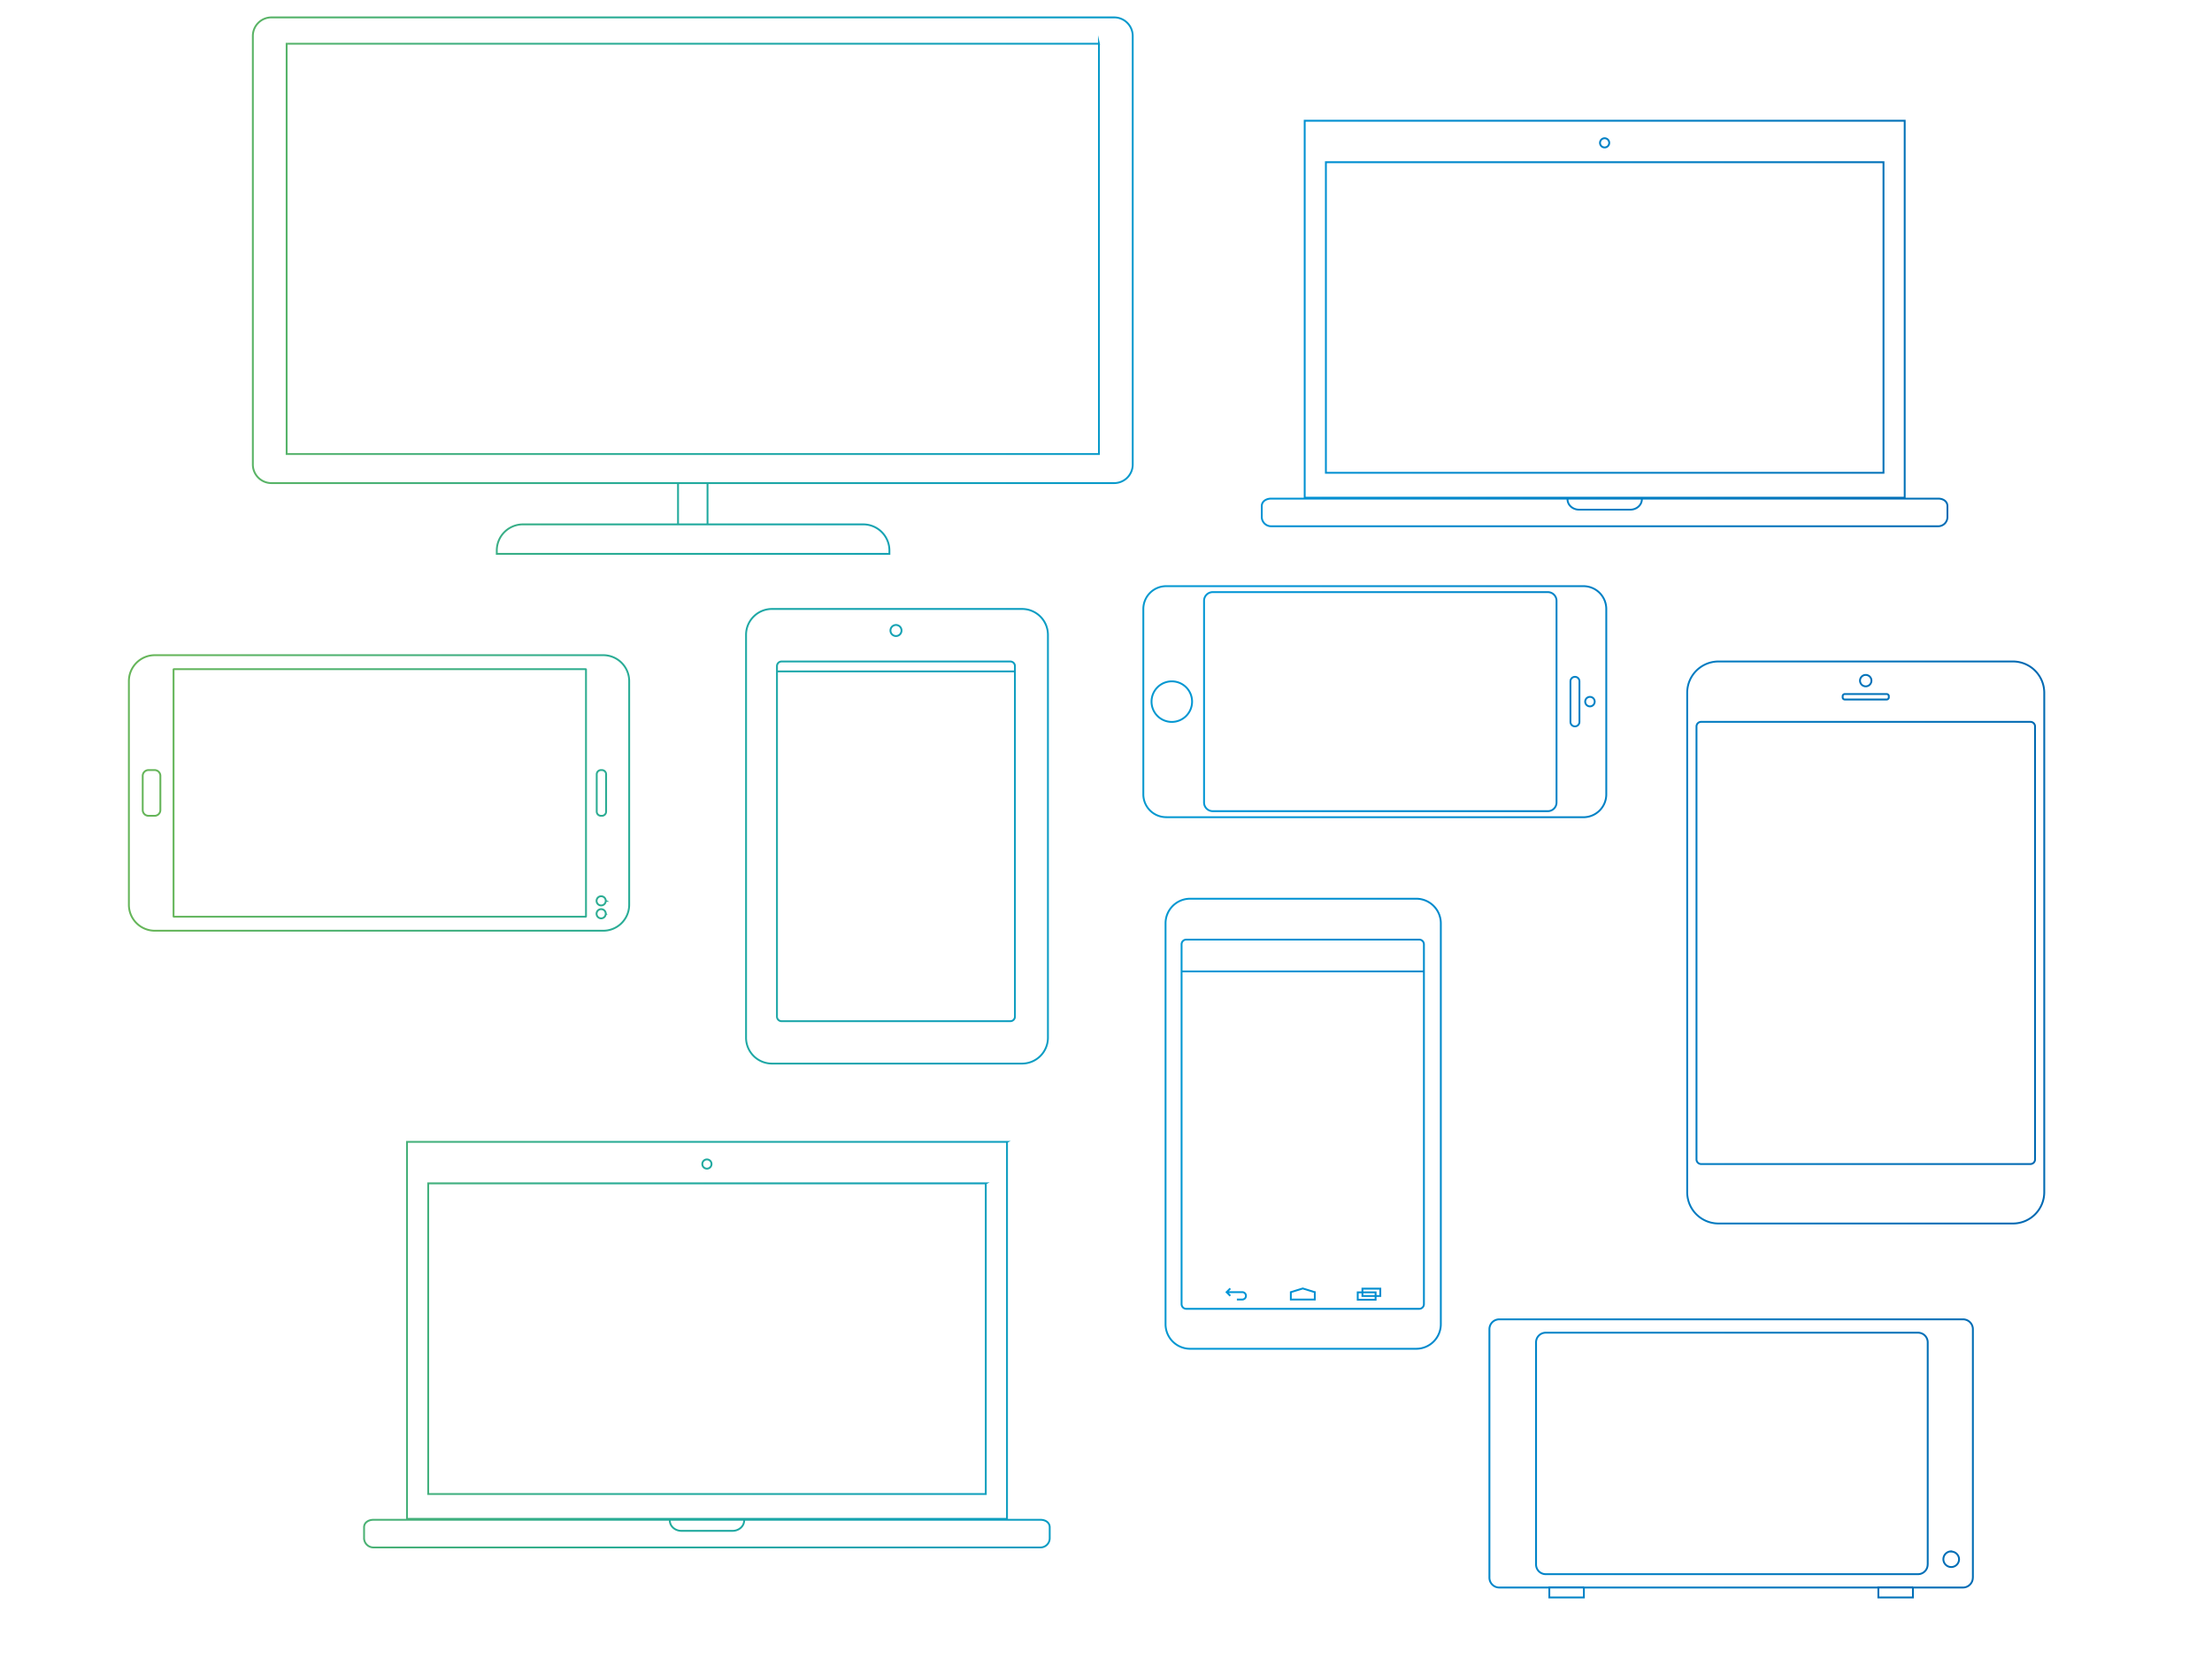 <svg id="Ebene_1" data-name="Ebene 1" xmlns="http://www.w3.org/2000/svg" xmlns:xlink="http://www.w3.org/1999/xlink" width="1200" height="908" viewBox="0 0 1200 908">
  <defs>
    <linearGradient id="linear-gradient" x1="69.42" y1="438.09" x2="1109.5" y2="438.09" gradientUnits="userSpaceOnUse">
      <stop offset="0.02" stop-color="#65b559"/>
      <stop offset="0.28" stop-color="#23ab9b"/>
      <stop offset="0.57" stop-color="#0095d6"/>
      <stop offset="0.99" stop-color="#0069b2"/>
    </linearGradient>
  </defs>
  <title>wifi_Geraete 01</title>
  <path d="M653.19,435.35V325.94a4.71,4.71,0,0,1,4.71-4.71H839.7a4.71,4.71,0,0,1,4.71,4.71V435.35a4.71,4.71,0,0,1-4.71,4.71H657.9A4.71,4.71,0,0,1,653.19,435.35Zm-20.53,8H859a12.4,12.4,0,0,0,12.4-12.4V330.37A12.4,12.4,0,0,0,859,318H632.65a12.4,12.4,0,0,0-12.4,12.4V430.91A12.4,12.4,0,0,0,632.65,443.32ZM854.4,394.07h0a2.44,2.44,0,0,0,2.44-2.44v-22a2.44,2.44,0,0,0-2.44-2.44h0a2.44,2.44,0,0,0-2.44,2.44v22A2.44,2.44,0,0,0,854.4,394.07Zm10.72-13.43a2.58,2.58,0,1,0-2.58,2.58A2.58,2.58,0,0,0,865.12,380.64Zm-218.42,0a11,11,0,1,0-11,11A11,11,0,0,0,646.7,380.64ZM1104,629V394.11a2.5,2.5,0,0,0-2.5-2.5H922.84a2.5,2.5,0,0,0-2.5,2.5V629a2.5,2.5,0,0,0,2.5,2.5h178.63A2.5,2.5,0,0,0,1104,629Zm5,17.77V375.86a17,17,0,0,0-17-17H932.29a17,17,0,0,0-17,17V646.76a17,17,0,0,0,17,17H1092A17,17,0,0,0,1109,646.77Zm-84.34-268.43v-0.66a1.15,1.15,0,0,0-1.15-1.15h-22.72a1.15,1.15,0,0,0-1.15,1.15v0.66a1.15,1.15,0,0,0,1.15,1.15h22.72A1.15,1.15,0,0,0,1024.66,378.34Zm-12.51-12.19a3.1,3.1,0,1,0,3.1,3.1A3.1,3.1,0,0,0,1012.15,366.15ZM550.6,551.47V361.37a2.5,2.5,0,0,0-2.5-2.5H424a2.5,2.5,0,0,0-2.5,2.5v190.1A2.5,2.5,0,0,0,424,554H548.09A2.5,2.5,0,0,0,550.6,551.47ZM568.5,563V344.42a14.05,14.05,0,0,0-14.05-14.05H418.78a14.05,14.05,0,0,0-14.05,14.05V563A14.05,14.05,0,0,0,418.77,577H554.45A14.05,14.05,0,0,0,568.5,563ZM486.07,339.06a3,3,0,1,0,3,3A3,3,0,0,0,486.07,339.06ZM94.35,497.33H317.7a0.2,0.2,0,0,0,.2-0.2V363.23a0.2,0.2,0,0,0-.2-0.2H94.35a0.2,0.2,0,0,0-.2.2v133.9A0.2,0.2,0,0,0,94.35,497.33ZM84,504.92H327.25a14.08,14.08,0,0,0,14.08-14.08V369.52a14.08,14.08,0,0,0-14.08-14.08H84a14.08,14.08,0,0,0-14.08,14.08V490.83A14.08,14.08,0,0,0,84,504.92Zm242-62.34h0.53a2.28,2.28,0,0,0,2.28-2.28V420.06a2.28,2.28,0,0,0-2.28-2.28H326a2.28,2.28,0,0,0-2.28,2.28V440.3A2.28,2.28,0,0,0,326,442.57Zm-245.44,0h3.34A3.13,3.13,0,0,0,87,439.44V420.91a3.13,3.13,0,0,0-3.13-3.13H80.55a3.13,3.13,0,0,0-3.13,3.13v18.53A3.13,3.13,0,0,0,80.55,442.57Zm248.07,46.14a2.5,2.5,0,1,0-2.5,2.5A2.5,2.5,0,0,0,328.61,488.71Zm0,7a2.5,2.5,0,1,0-2.5,2.5A2.5,2.5,0,0,0,328.61,495.69Zm267.55-472H155.5V246.33H596.17V23.67ZM614.5,252V19.52A10.08,10.08,0,0,0,604.42,9.44H147.25a10.08,10.08,0,0,0-10.08,10.08V252a10.08,10.08,0,0,0,10.08,10.08H604.42A10.08,10.08,0,0,0,614.5,252Zm-132,48.48v-2a14.21,14.21,0,0,0-14.37-14H283.87a14.21,14.21,0,0,0-14.37,14v2h213Zm-98.67-38.4h-16v22.4h16V262.1Zm151,379.9H232.29V810.5h302.5V642Zm11.5-22.5H220.79V824h325.5V619.5ZM383.5,629a2.5,2.5,0,1,0,2.5,2.5A2.5,2.5,0,0,0,383.5,629ZM363,824.5h41m-41,0H202.63c-2.81,0-5.12,1.54-5.12,4.05v6.12a5.1,5.1,0,0,0,5.13,4.83H564.46a5,5,0,0,0,5-4.83v-6.12c0-2.51-2.23-4.05-5-4.05H404m-40.54-.5a4.74,4.74,0,0,0-.09.86c0,3.13,2.84,5.64,6.33,5.64h27.67c3.5,0,6.33-2.51,6.33-5.64a4.92,4.92,0,0,0-.09-0.88M1021.79,88H719.29V256.5h302.5V88Zm11.5-22.5H707.79V270h325.5V65.5ZM870.5,75a2.5,2.5,0,1,0,2.5,2.5A2.5,2.5,0,0,0,870.5,75ZM850,270.5h41m-41,0H689.63c-2.81,0-5.12,1.54-5.12,4.05v6.12a5.1,5.1,0,0,0,5.13,4.83h361.83a5,5,0,0,0,5-4.83v-6.12c0-2.51-2.23-4.05-5-4.05H891m-40.54-.5a4.74,4.74,0,0,0-.09.86c0,3.13,2.84,5.64,6.33,5.64h27.67c3.5,0,6.33-2.51,6.33-5.64a4.92,4.92,0,0,0-.09-0.88M421.53,364.25H550.6M772.47,707.49V512.3a2.56,2.56,0,0,0-2.56-2.56H643.52A2.56,2.56,0,0,0,641,512.3V707.49a2.56,2.56,0,0,0,2.56,2.56H769.91A2.56,2.56,0,0,0,772.47,707.49Zm9.17,10.88V500.91a13.35,13.35,0,0,0-13.35-13.35H645.65a13.35,13.35,0,0,0-13.35,13.35V718.37a13.35,13.35,0,0,0,13.35,13.35H768.29A13.35,13.35,0,0,0,781.64,718.37ZM641,527H772.47M748.81,699.1h-9.7v4h9.7v-4Zm-2.55,2h-9.7v4h9.7v-4ZM671,705h2.93a2,2,0,0,0,2-2h0a2,2,0,0,0-2-2h-8.54m47.84,0-6.48-2-6.48,2v4h13v-4Zm-45.8-2-2,2,2,2m391.1,138.63a4.25,4.25,0,1,0,4.25,4.25A4.25,4.25,0,0,0,1058.5,841.75Zm-12.75,7V728.24a5.24,5.24,0,0,0-5.24-5.24h-202a5.24,5.24,0,0,0-5.24,5.24V848.76a5.24,5.24,0,0,0,5.24,5.24h202A5.24,5.24,0,0,0,1045.75,848.76Zm24.5,7.14V721.11a5.36,5.36,0,0,0-5.36-5.36H813.36a5.36,5.36,0,0,0-5.36,5.36V855.89a5.36,5.36,0,0,0,5.36,5.36h251.54A5.36,5.36,0,0,0,1070.25,855.89Zm-211,5.36H840.5v5.5h18.75v-5.5Zm178.5,0H1019v5.5h18.75v-5.5Z" fill="none" stroke-miterlimit="10" stroke="url(#linear-gradient)"/>
</svg>
